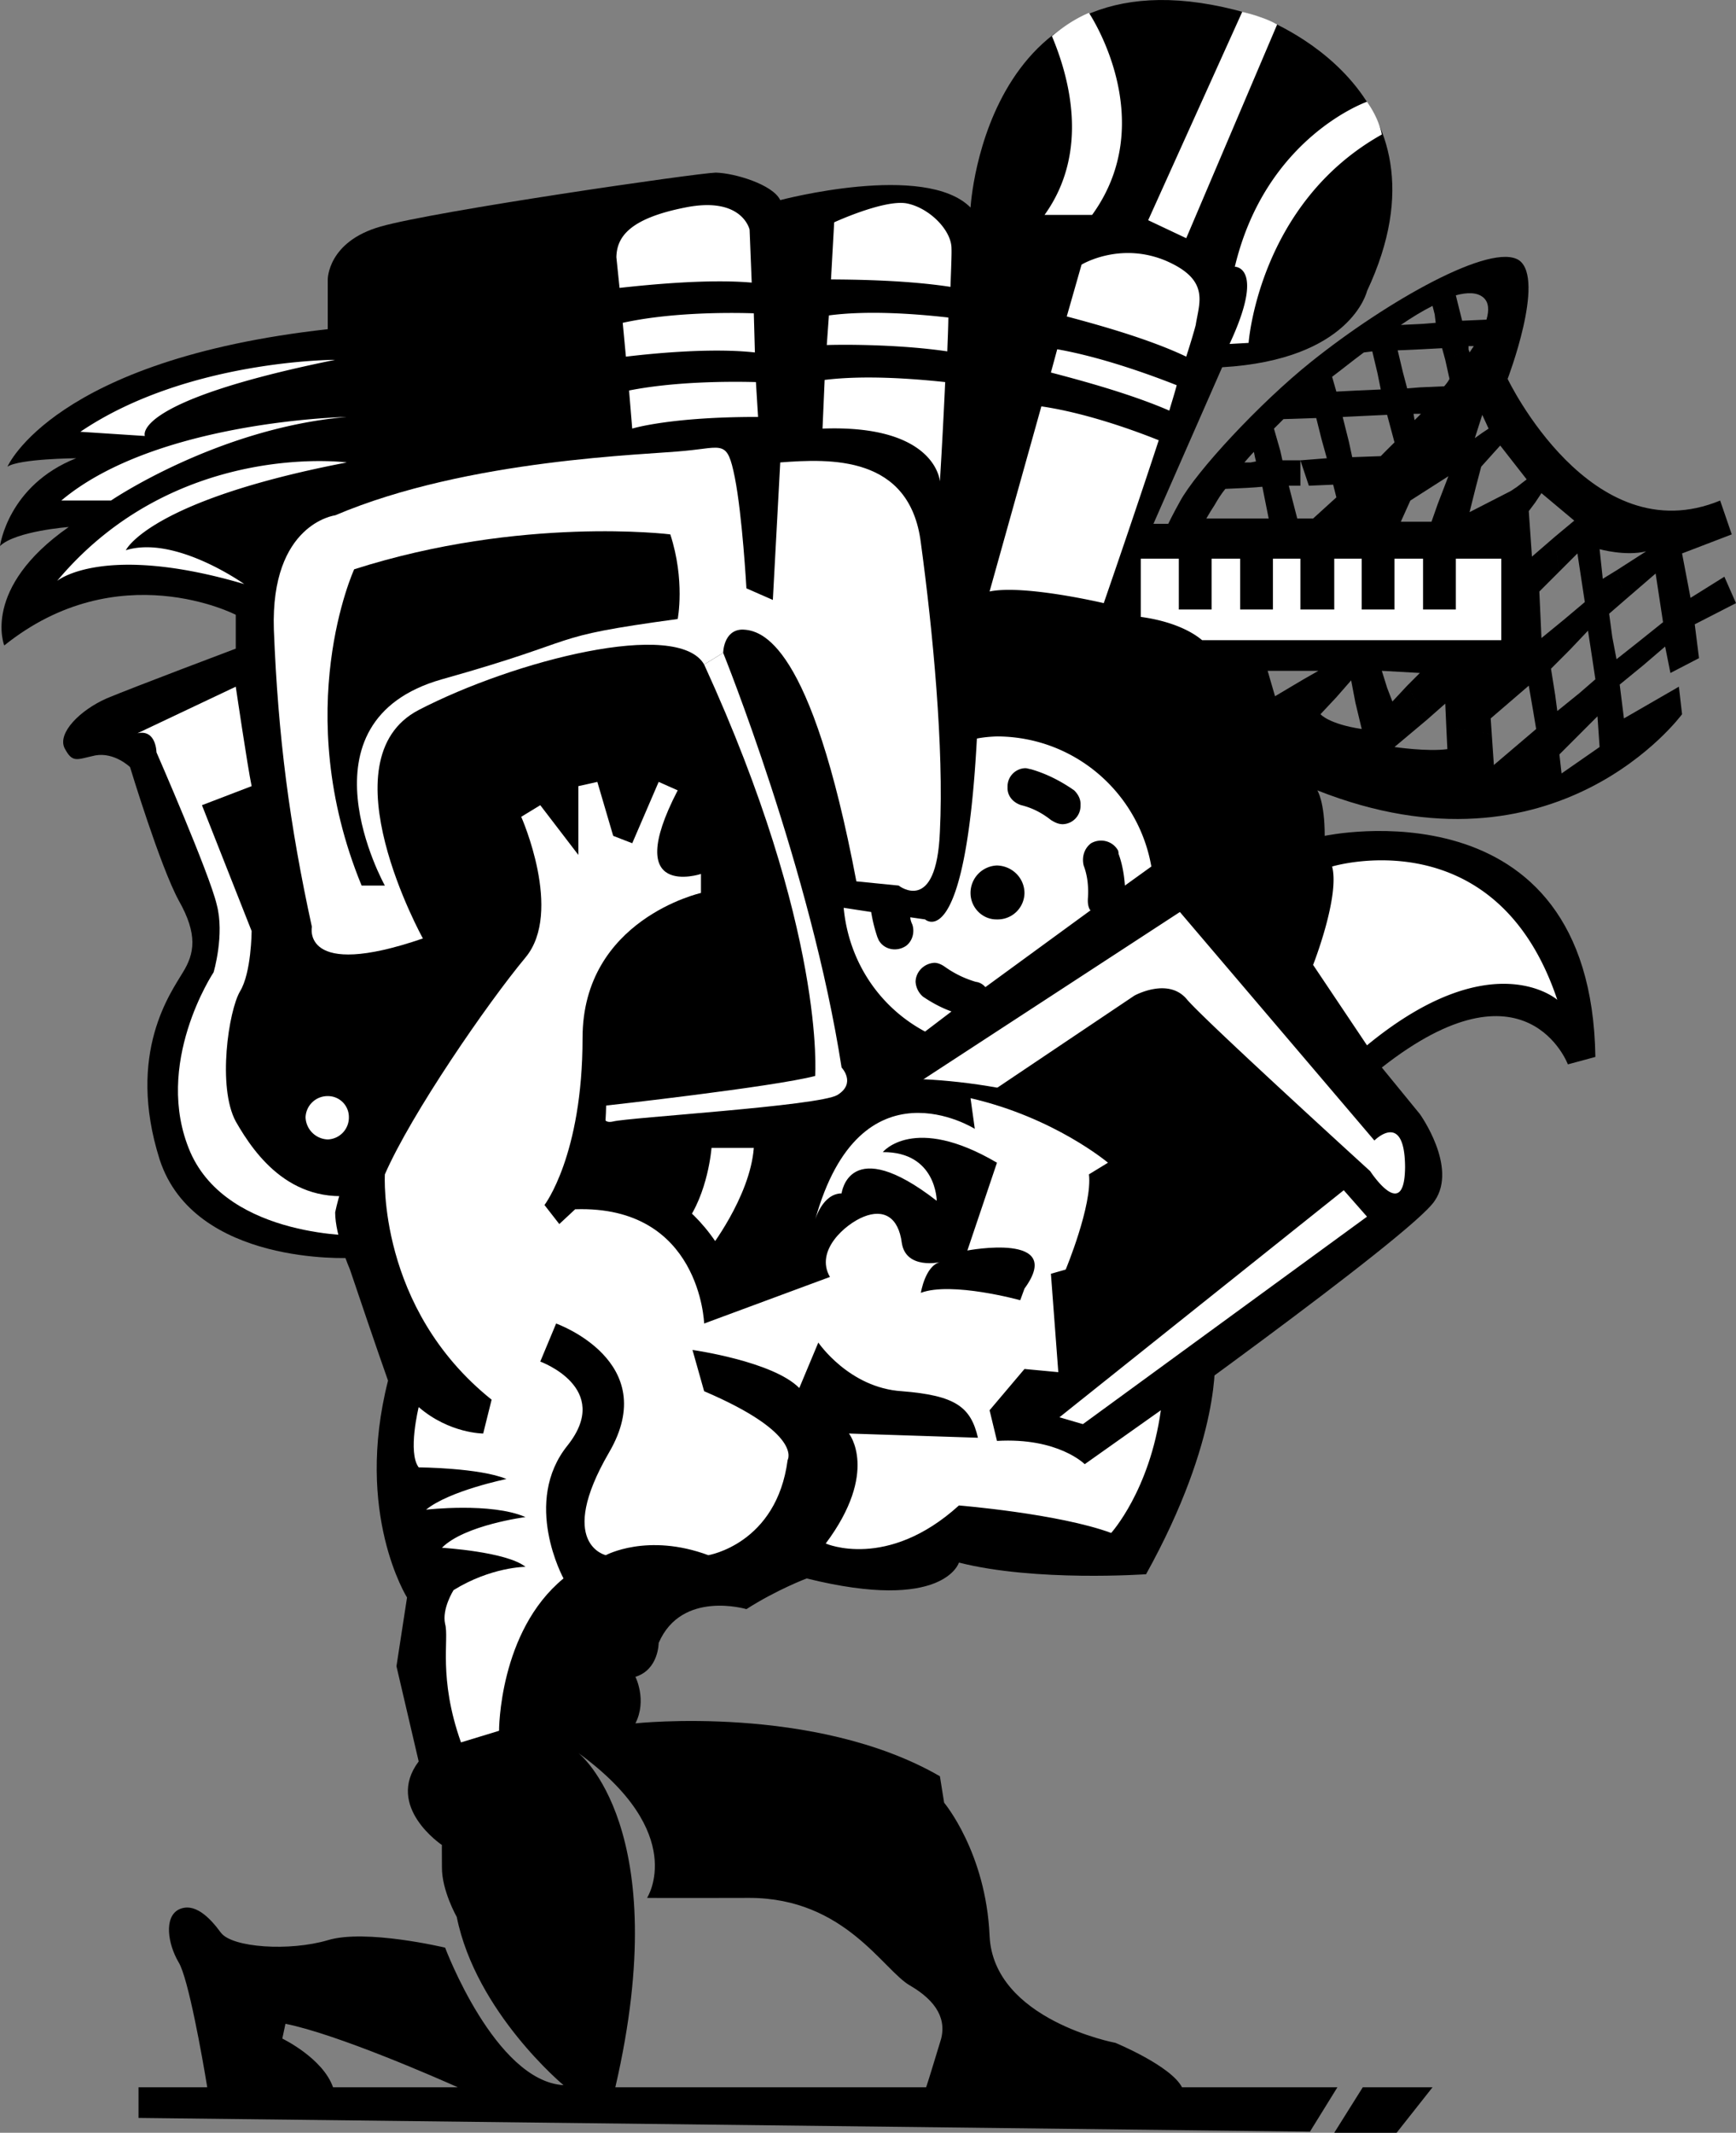 <svg xmlns="http://www.w3.org/2000/svg" width="164.203" height="201.619"><rect width="100%" height="100%" fill="#808080" stroke="none"/><path d="m143.5 46.017.902-.699-2.5-3.2-.902 1-.797-2.202.598-.399-.598-1.3-.703 2.199.703-.5.797 2.203-.898 1-.5 1.898L136 47.62l1-2.602-3.598 2.301-.902 2h2.902l.598-1.7 3.602-1.6-.602 2.398 3.902-2 .598-.399 1.703 1.5-.601.801.3 4.3 2.2-1.902.3 3.403-1.8 1.797.199 4.402 2.199-1.8.5 2.898-1.797 1.8.399 2.5L145 67.12l-.398-2.301L141 67.916l.102 1.5-4.301-.7-.098-2.199-1.703 1.5-1.898-3.199 1.199-1.2-3.598-.202.5 1.601-3 1.399-.402-2.098-1.399 1.598-3.101-1.7 1.402-.8h-4.8l.699 2.402 2.699-1.602 3.101 1.7-1.5 1.601s.758.926 3.899 1.399l-.598-2.5 3-1.399.5 1.301 1.399-1.5 1.898 3.2-3.098 2.6s3.121.462 5 .2l-.101-2.102 4.3.7.2 2.902 4-3.402-.301-1.797 2.102-1.403.199 1.5 2.101-1.699.2 3.7-2.102 2.101.203 1.8 3.598-2.5-.2-2.902-1.5 1.5-.199-3.699 1.5-1.3-.3-2 1.898-2 .402 2.101 1.899-1.5.601 2.098-2.199 1.8.399 3.2 5.199-3 .3 2.601s-11.84 16.164-34.5 7.2c0 0 .7 1.042.7 4.3 0 0 25.199-5.414 25.601 20.899l-2.601.703s-3.918-10.457-17.598.297l3.598 4.402s3.601 5.004 1.402 8.2c-2.121 3.284-30.902 23.8-30.902 23.8s-3.98 2.883-6.5 1.098l-1.399-1.797-1.5.699s-27.34-19.078-62.3-18.402c0 0-14.72.765-18-9.297-3.2-10.098 1.12-15.86 2.199-17.703 1.082-1.754 1.441-3.555-.399-6.797-1.761-3.239-4.601-12.602-4.601-12.602S10.82 71.08 9 71.416c-1.777.386-2.137.746-2.898-.7-.68-1.433 1.48-3.593 4-4.699 2.52-1.054 12.199-4.699 12.199-4.699v-3.2S11.18 52.362.402 61.019c0 0-2.18-5.415 6.098-11.2 0 0-5.04.383-6.5 1.8 0 0 .742-5.738 7.203-8.3 0 0-5.383.043-6.5.8 0 0 4.36-10.116 30.297-13v-4.702s-.02-3.575 5-5c5.062-1.453 29.902-5.055 31.703-5.098 1.797.043 5.399 1.125 6.098 2.598 0 0 13.699-3.633 18 .703 0 0 1.46-26.297 27.402-18 0 0 19.059 6.824 10.098 25.898 0 0-1.48 6.485-13.7 7.2l-6.5 14.8h1.399s.434-.902 1.102-2.101l3.3.3c-.27.403-.578.914-.8 1.301H120l-.598-3-1.402.102.3-2.403.5-.097-.097-.403 2.398-.597.2.898H123v2.399h-1.098l.801 3.101h1.5l2.2-2-.302-1.2-2.3.099-.801-2.399 2.5-.199-.5-1.8 2.601.3.301 1.398 2.7-.097c.328-.336.761-.774 1.3-1.301l-.699-2.602-2.203.102-.598-2.402 2.2-.098-.301-1.5 2.402-.102.398 1.5 1.2-.097-.301 2.5h-.297l.098.597c.226-.207.414-.414.601-.597H134l.3-2.5 2.302-.102c.18-.207.367-.437.5-.7l-.399-1.8 2.2-1 .097.3c.14-.214.262-.398.402-.6h-.5v.3l-2.199 1-.3-1.101-1.903.101V30.62l1.3-.102-.097-.8L138 29.12l.3 1.199 2.302-.102c.265-.918.218-1.652-.301-2.097-.59-.496-1.508-.496-2.598-.203L138 29.12l-2.297.597-.203-.8c-.984.492-1.984 1.109-3 1.8l2-.097v2.398l-2.297.102.5 2.097-2.402.102-.5-2.102-.801.102c-1.11.82-2.106 1.633-3 2.3l.402 1.399 2-.102.598 2.403-2 .098.602 2.402-2.602-.3-.5-2-3.098.1c-.285.286-.566.575-.902.9l.602 2.1-2.399.598-.101-.5c-.297.301-.579.64-.899 1h.598L118 46.12l-2.098.097c-.367.438-.761 1.067-1 1.5l-3.3-.3c1.546-2.852 7.546-9.317 12.398-13.2 7.242-5.797 17.14-11.375 19.703-9.597 2.477 1.824-1.101 11.199-1.101 11.199s7.898 16.543 20.101 11.5l1.098 3.2-4.7 1.8.801 4.2 3.2-2 1.101 2.5-3.902 2 .402 3.198L158 63.62l-.5-2.5-2.098 1.797-.601-2.098 2.5-2-.7-4.602-2.898 2.5-.8-2.8 2.8-1.797c-1.96.484-4.402-.203-4.402-.203l.3 2.8 1.301-.8.801 2.8-1.5 1.301.297 2.2-1.898 2-.399-2.598-1.703 1.797-.5-2.899 1.902-1.601-.699-4.598-1.8 1.8-.301-3.402 1.8-1.5-3.101-2.597-.598.898-1.703-1.5"/><path fill="#fff" d="M31.703 34.017s-14.043-.015-24.101 6.801l6.101.398s-1.441-3.253 18-7.199m1.097 5.399s-18.019.343-27 7.902h4.7s10.043-6.836 22.3-7.902m0 4.3s-16.218-2.156-27.398 11.2c0 0 4.34-3.633 17.7.3 0 0-6.52-4.656-11.2-3.199 0 0 2.16-4.695 20.899-8.3m38.301-17.001-.2-5s-.68-3.195-6.101-2.097c-5.38 1.062-6.461 2.863-6.5 4.699l.3 2.898c2.942-.324 8.426-.855 12.5-.5M59.5 36.916l.3 3.601s3.583-1.117 11.903-1.101l-.203-3.297c-2.809-.074-7.79-.035-12 .797m-.297-3.2c3.086-.37 8.317-.828 12.2-.398l-.102-3.7c-3.051-.097-8.168-.03-12.399.9l.301 3.198m30.699-6.597c.067-1.844.121-3.156.098-3.602.023-1.758-2.137-3.914-4.297-4.3-2.16-.337-6.8 1.8-6.8 1.8l-.301 5.399c2.086.015 7.039.05 11.3.703m-.3 6.097c.039-1.101.09-2.171.101-3.199-3.238-.367-7.676-.68-11.3-.199l-.2 2.8c2.168-.066 7.137-.027 11.399.598M78 35.916l-.2 4.601c10.782-.394 11.102 5 11.102 5s.278-4.449.5-9.398c-3.246-.344-7.703-.66-11.402-.203m34.203-2.2c.48-1.5.793-2.574.899-3 .32-2.113 1.398-4.273-2.899-6.097-4.34-1.778-7.902.398-7.902.398l-1.399 4.899c2.914.773 7.801 2.125 11.301 3.8m-.903 2.7c-2.652-1.047-7.163-2.668-11.3-3.399l-.598 2.2c2.723.71 7.528 2.003 11.2 3.601.234-.813.496-1.617.699-2.402m-12.801 2-4.898 17.5c3.261-.676 10.8 1.101 10.8 1.101s2.828-8.156 5.2-15.398c-2.786-1.117-7.149-2.625-11.102-3.203m4.5-37.2s6.82 10.106.3 19.102h-4.5c4.372-6.074 2.235-13.246.7-16.902 0 0 1.59-1.41 3.5-2.2m26.3 8.403s-9.577 3.324-12.5 15.597c0 0 2.923-.035-.5 7.301l1.802-.101s.945-13.176 12.601-19.7c0 0-.18-1.347-1.402-3.097M120.8 2.318l-8.597 20.2-3.601-1.7 8.898-19.7s1.996.438 3.3 1.2m16.903 50.5v4.8h-3.101v-4.8h-2.7v4.8h-3.101v-4.8h-2.598v4.8H123v-4.8h-2.598v4.8h-3.101v-4.8h-2.7v4.8H111.5v-4.8h-3.598v5.5c2.461.332 4.535 1.133 5.801 2.2H142v-7.7h-4.297M126 81.916s15.5-4.715 21.3 12.601c0 0-6.16-5.437-18 4.301l-5.097-7.602s2.54-6.457 1.797-9.3M94.3 69.619c-.632.02-1.288.078-1.898.199C91.297 90.4 87.5 86.916 87.5 86.916l-1.398-.2c.011.223.078.442.199.7.222.699.023 1.53-.598 2-.851.574-1.965.382-2.5-.399-.117-.144-.14-.289-.203-.398a14.489 14.489 0 0 1-.598-2.403l-2.601-.398c.476 5.094 3.394 9.406 7.699 11.7l2.5-1.9c-.937-.335-1.836-.816-2.7-1.402a2.016 2.016 0 0 1-.698-1.398c.011-.938.789-1.754 1.8-1.8.383.015.723.202 1 .398a9.67 9.67 0 0 0 2.899 1.402c.36.04.68.234.902.5l10-7.3c-.062.034-.074.023-.101 0-.204-.34-.223-.727-.2-1.102.07-1.059-.027-2.11-.402-3.098-.188-.79.047-1.613.703-2.102.86-.488 1.961-.25 2.5.602.078.098.094.246.098.398.36.97.523 1.985.601 3l2.5-1.8c-1.222-6.98-7.265-12.278-14.601-12.297M93.3 103.517l14-9.398s3.243-1.797 5 .398c1.84 2.125 17.302 16.2 17.302 16.2s3.261 5.003 3.3-.399c-.039-5.398-2.902-2.5-2.902-2.5l-18.398-21.602-27 17.602 8.699-.3m33.801 8.999 2.199 2.5-29.598 21.602h-2.8l30.199-24.102"/><path fill="#fff" d="m81 83.318 4 .398s3.582 2.844 3.902-5.097c.399-7.899-.68-19.059-1.8-27.301-1.04-8.316-8.602-7.957-13.301-7.602l-.7 13-2.5-1.097s-.378-6.86-1.101-10.5c-.719-3.559-1.078-2.836-4.7-2.5-3.577.383-20.5.742-33.097 6.097 0 0-6.121.766-5.8 10.801.398 10.125 1.48 18.403 3.597 28.102 0 0-1.04 5.062 10.5 1.097 0 0-9.379-16.914-.398-21.597 9.02-4.676 24.5-8.637 27-4.301l1.8-1.102s.02-2.156 1.801-2.199c1.82.043 6.5 1.125 10.797 23.801"/><path fill="#fff" d="M68.402 61.716s8.301 20.524 11.2 39.2c0 0 1.421 1.484-.399 2.601-1.781 1.043-19.781 2.125-21.203 2.5-1.457.344-.7-1.5-.7-1.5s15.802-1.758 19.802-2.8c0 0 1.039-13.715-10.5-38.899l1.8-1.102M67 118.216s3.941-5.015 4.3-9.699h-4s-.32 4.324-2.5 7.2l2.2 2.5m-32.797-1.399s-12.582.344-16.203-7.902c-3.578-8.313 2.203-17 2.203-17s1.059-3.555.297-6.399c-.68-2.914-5.7-14.398-5.7-14.398s-.019-2.2-1.8-1.801l9.3-4.402s1.122 7.605 1.5 9.402l-4.698 1.8 4.699 11.9s-.02 3.945-1.098 5.698c-1.082 1.844-2.16 9.043-.402 12.301 1.84 3.223 5.441 8.266 12.3 6.801l-.398 4"/><path fill="#fff" d="M31 103.619a2.079 2.079 0 0 0-2.098 2A2.172 2.172 0 0 0 31 107.716a2.071 2.071 0 0 0 2-2.097 1.98 1.98 0 0 0-2-2"/><path d="M36.402 83.716s-8.66-15.515 5.399-19.5c14.02-3.933 9.34-3.933 22.3-5.699 0 0 .72-3.637-.699-8 0 0-14.062-1.758-29.902 3.301 0 0-6.117 13.305.703 29.898h2.2M53.3 197.119c-6.48-.399-11.198-13-11.198-13s-7.52-1.797-11.102-.703c-3.617 1.066-9.02.707-10.098-.7-1.082-1.476-2.52-2.914-4-2.199-1.402.723-1.039 3.242 0 5 .903 1.48 2.223 8.875 2.7 11.801H31.5c-.969-2.766-4.797-4.602-4.797-4.602l.297-1.398c4.93.984 14.59 5.234 16.3 6H13.103v2.898l110.8 1.301 2.598-4.199h-14.7c-1.05-2.035-6.3-4.2-6.3-4.2s-11.52-2.16-11.898-10.1c-.34-7.895-4.301-12.602-4.301-12.602l-.399-2.5c-11.84-6.836-28.8-5-28.8-5 1.12-2.196 0-4.399 0-4.399 2.199-.676 2.199-3.199 2.199-3.199 2.16-5.035 8.3-3.2 8.3-3.2 2.86-1.835 5.7-2.902 5.7-2.902 13 3.227 14.402-1.5 14.402-1.5 7.238 1.844 17.7 1.102 17.7 1.102 7.179-12.938 6.5-20.5 6.5-20.5l-10.801 6.8-7.2-2.1c.68-2.536 4.301-1.802 4.301-1.802l1.399-.398-1.399-9 1.399-1.102 3.3-8.199 3.598-2.601c-4.719-6.434-19.477-8.235-25.598-7.899-6.12.383-11.5 13.301-11.5 13.301l1.399 3.598-4.301 1.8c-4.32-10.035-13-10-13-10s1.121-2.195.8-10.8c-.398-8.676 12.2-14.399 12.2-14.399l-.7-5.101-4-.297 1.802-8-4.301-1.403-2.899 3.602L58 70.716l-4.7 1.102-1.097 2.898-1.101-1.8-4.602 3.203c4.281 9.363 1.402 13.297 1.402 13.297-13.68 11.547-16.199 25.203-16.199 25.203 0 2.183 1.399 5.398 1.399 5.398 2.558 7.586 3.601 10.5 3.601 10.5-3.203 12.563 1.797 20.5 1.797 20.5l-1 6.5 2.102 9c-3.22 4.285 2.199 7.899 2.199 7.899s-.02-.016 0 2.101c-.02 2.203 1.402 4.7 1.402 4.7 1.82 9.023 10.098 15.902 10.098 15.902l4.902.199c5.676-24.508-3.5-31.602-3.5-31.602 10.477 7.606 6.5 13.7 6.5 13.7s.738.023 9.7 0c9.038.023 12.64 6.863 15.199 8.3 2.48 1.446 3.558 3.243 2.8 5.403-.488 1.59-1.02 3.37-1.3 4.199H58.203l-4.902-.2m75.601.2-2.699 4.3h5.899l3.398-4.3h-6.598"/><path fill="#fff" d="m43.602 164.716 3.601-1.097s-.023-9.38 6.098-14.403c0 0-3.961-7.214.402-12.597 4.277-5.418-2.601-7.903-2.601-7.903l1.5-3.597s10.058 3.562 5 12.199c-5.02 8.645-.301 9.7-.301 9.7s3.922-2.138 9.699 0c0 0 6.46-1.055 7.5-9 0 0 1.48-2.497-7.898-6.5l-1.102-3.9s7.602 1.063 10.102 3.598l1.8-4.3s2.899 4.285 7.899 4.601c5.082.403 6.52 1.485 7.199 4.399l-12.2-.399s2.88 3.606-2.198 10.399c0 0 5.8 2.566 12.601-3.598 0 0 9.399.762 14.399 2.598 0 0 3.64-3.996 4.699-11.598l-7.2 5.098s-2.5-2.536-8.3-2.2l-.7-2.898 3.301-3.902 3.2.3-.7-9.3 1.399-.399s2.539-6.097 2.199-9l1.8-1.101s-5.058-4.274-13-6.098l.403 2.898s-10.82-6.836-15.101 8.602c0 0 .68-2.477 2.5-2.5 0 0 .699-5.738 9 .7 0 0-.02-4.638-5.102-4.602 0 0 2.922-3.633 10.8 1l-2.8 8.3s9.32-1.773 5.402 3.602l-.402 1.098s-6.477-1.793-9.398-.7c0 0 .398-2.535 1.8-2.898 0 0-3.199.723-3.601-1.8-.32-2.516-1.758-3.235-3.598-2.5-1.762.702-4.64 3.222-3.203 5.698l-11.898 4.403s-.34-11.2-12.2-10.801l-1.5 1.398-1.402-1.8s3.602-4.676 3.602-15.797c0-11.2 11.199-13.703 11.199-13.703v-1.797s-7.598 2.504-2.2-7.903l-1.8-.8-2.5 5.8L58 79.017l-1.5-5.101-1.797.402v6.5l-3.601-4.7-1.801 1.098s4 8.985.402 13.301c-3.601 4.324-10.8 14.766-13.3 20.5 0 0-.743 12.625 10.097 21.301l-.797 3.2s-3.203.003-6.101-2.5c0 0-1.059 4.304 0 5.698 0 0 5.78.043 8.3 1.102 0 0-5.402 1.102-7.601 2.898 0 0 6.16-.714 9.402.7 0 0-5.762.746-7.902 2.902 0 0 6.101.363 7.902 1.8 0 0-3.242.005-6.8 2.2 0 0-1.122 1.762-.801 3.2.398 1.445-.68 5.042 1.5 11.198"/><path d="M94.3 81.818a2.593 2.593 0 0 0-2.5 2.598c-.003 1.39 1.138 2.53 2.5 2.5a2.53 2.53 0 0 0 2.602-2.5c-.015-1.422-1.156-2.559-2.601-2.598m7.301-7.102c-1.25-.875-2.641-1.586-4.102-2-.176-.023-.309-.085-.5-.097a1.73 1.73 0 0 0-1.7 1.797c-.042.816.524 1.46 1.302 1.703 1.02.246 1.96.73 2.8 1.398.313.192.649.387 1.098.399a1.734 1.734 0 0 0 1.703-1.797c.04-.563-.234-1.043-.601-1.403"/></svg>
